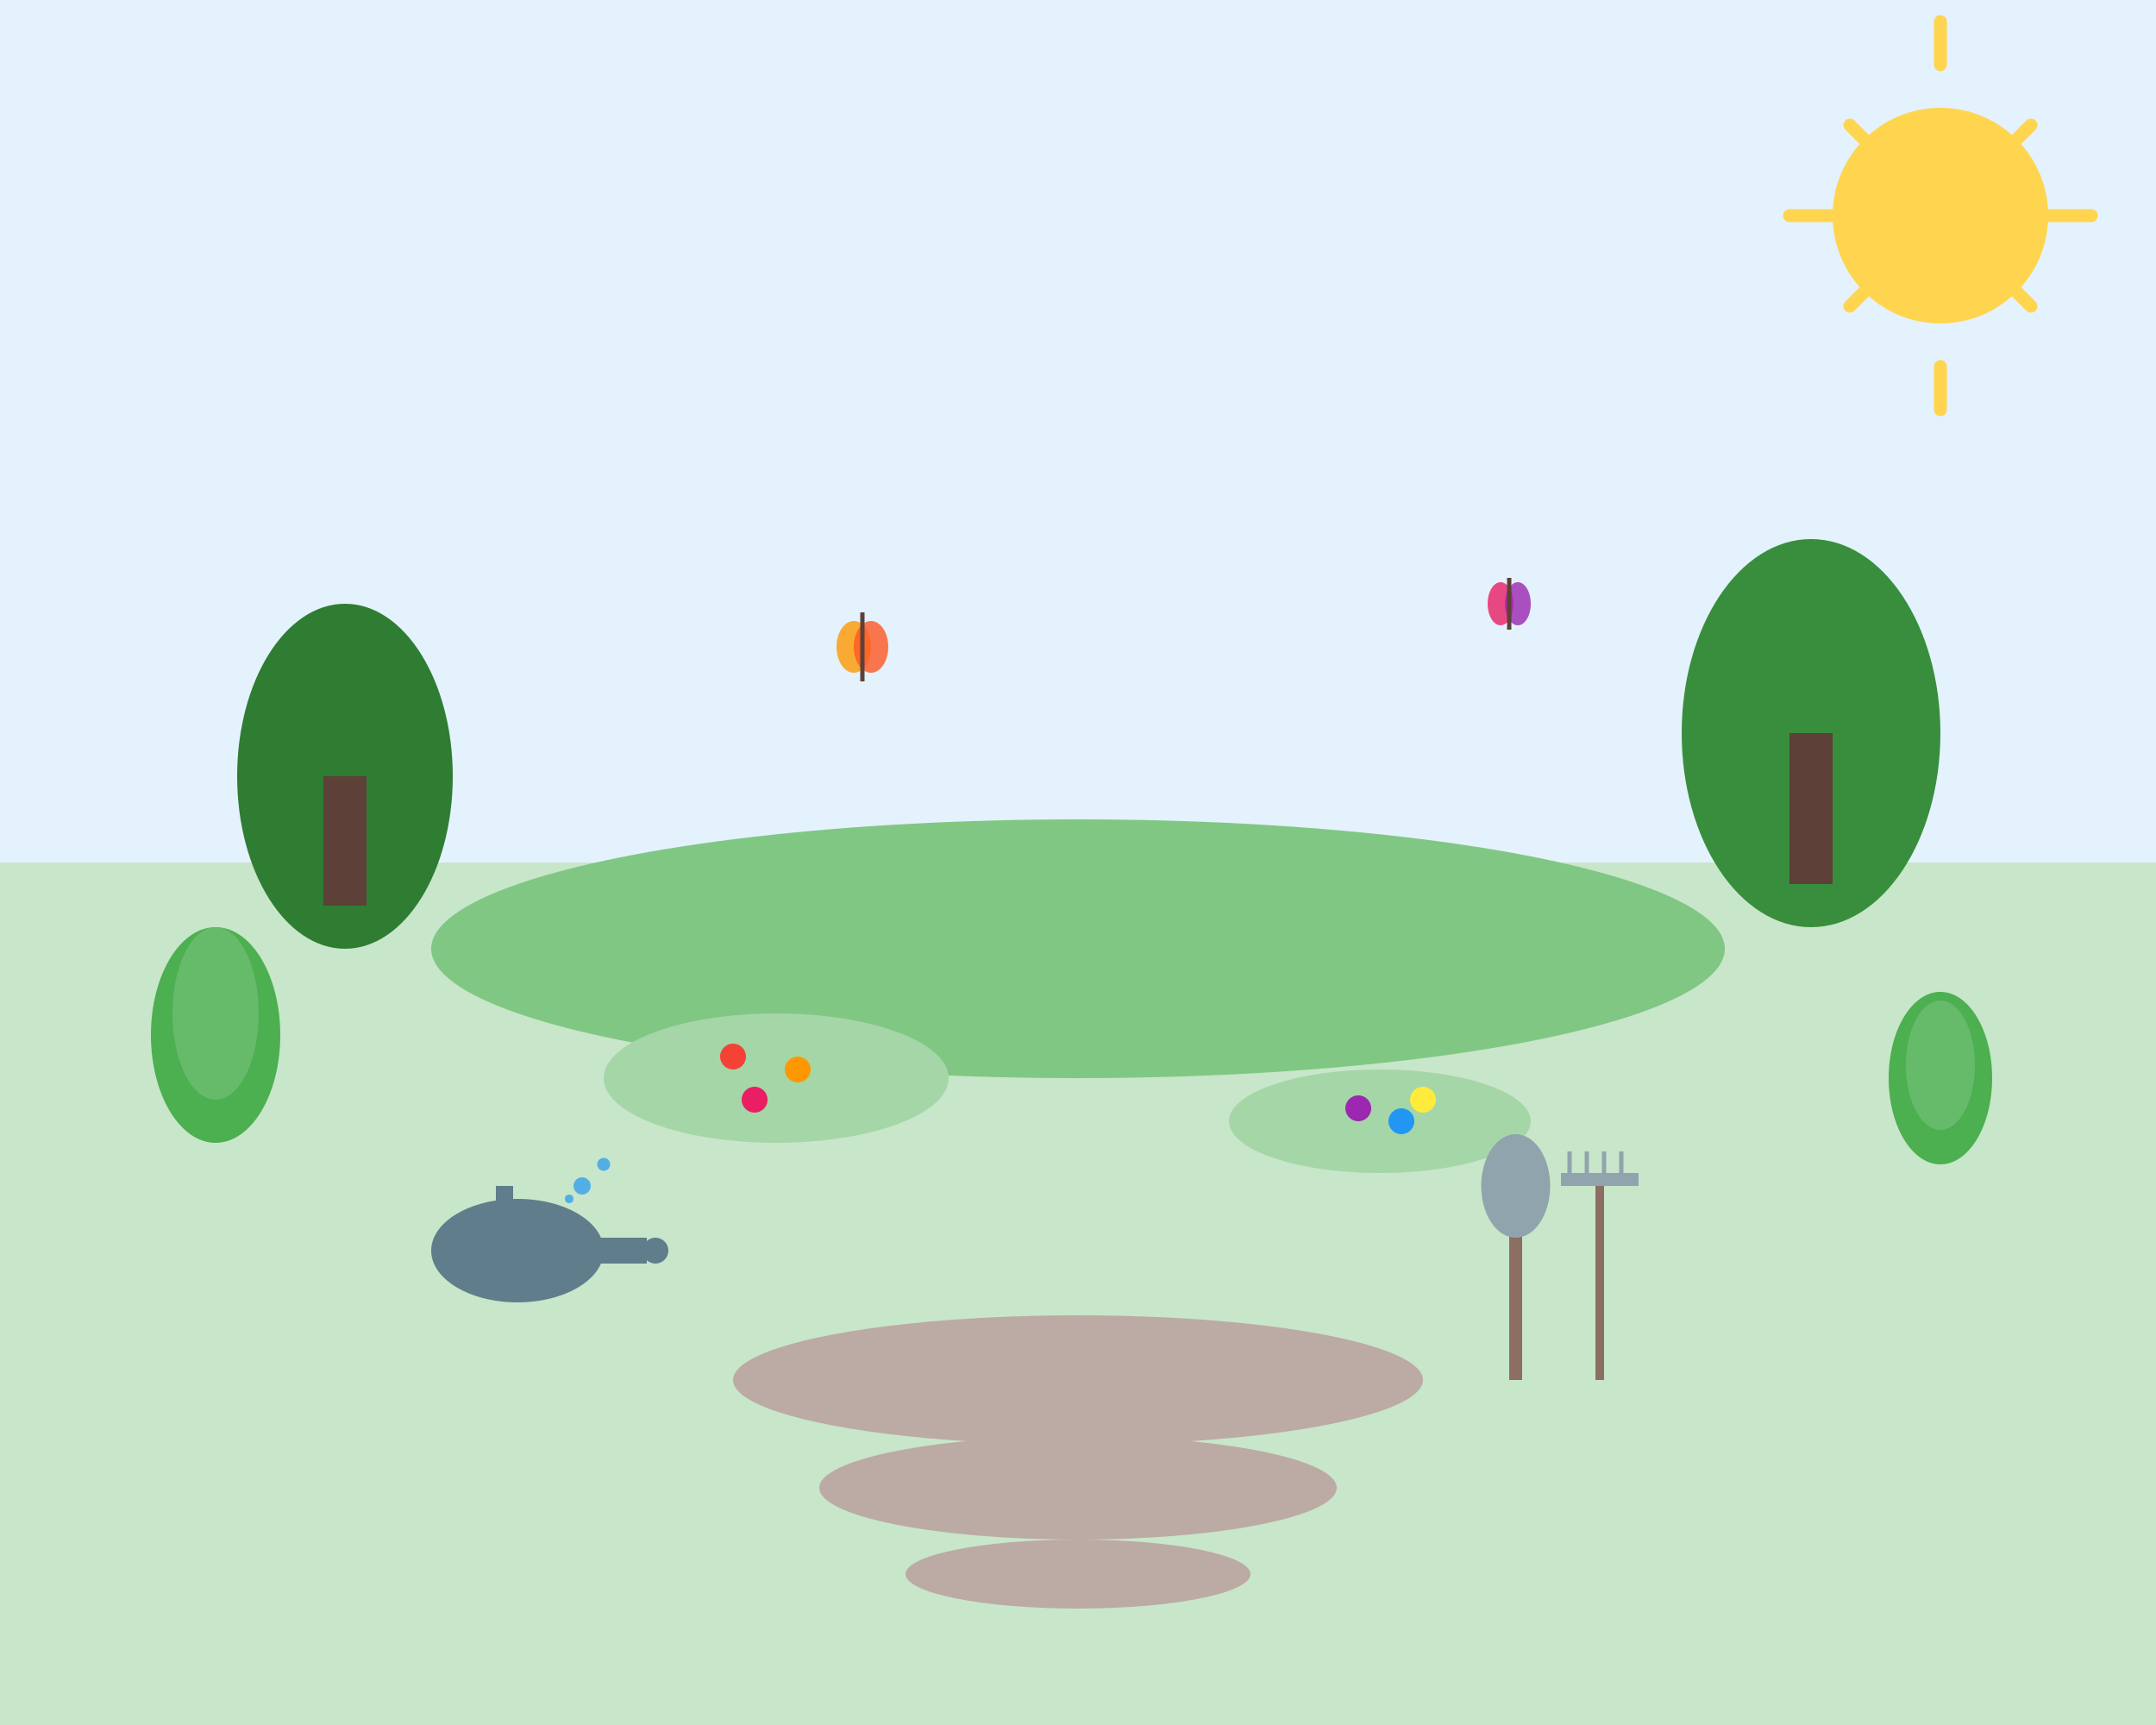 <svg width="500" height="400" viewBox="0 0 500 400" fill="none" xmlns="http://www.w3.org/2000/svg">
    <rect x="0" y="0" width="500" height="400" fill="#333333" stroke="none"/>
    <!-- Sky background -->
    <rect width="500" height="200" fill="#E3F2FD"/>
    
    <!-- Ground -->
    <rect y="200" width="500" height="200" fill="#C8E6C9"/>
    
    <!-- Trees in background -->
    <ellipse cx="80" cy="180" rx="25" ry="40" fill="#2E7D32"/>
    <rect x="75" y="180" width="10" height="30" fill="#5D4037"/>
    
    <ellipse cx="420" cy="170" rx="30" ry="45" fill="#388E3C"/>
    <rect x="415" y="170" width="10" height="35" fill="#5D4037"/>
    
    <!-- Main garden area -->
    <ellipse cx="250" cy="220" rx="150" ry="30" fill="#81C784"/>
    
    <!-- Flower beds -->
    <ellipse cx="180" cy="250" rx="40" ry="15" fill="#A5D6A7"/>
    <ellipse cx="320" cy="260" rx="35" ry="12" fill="#A5D6A7"/>
    
    <!-- Flowers -->
    <circle cx="170" cy="245" r="3" fill="#F44336"/>
    <circle cx="185" cy="248" r="3" fill="#FF9800"/>
    <circle cx="175" cy="255" r="3" fill="#E91E63"/>
    
    <circle cx="315" cy="257" r="3" fill="#9C27B0"/>
    <circle cx="325" cy="260" r="3" fill="#2196F3"/>
    <circle cx="330" cy="255" r="3" fill="#FFEB3B"/>
    
    <!-- Garden tools -->
    <g transform="translate(350,280)">
        <!-- Shovel -->
        <rect x="0" y="0" width="3" height="40" fill="#8D6E63"/>
        <ellipse cx="1.5" cy="-5" rx="8" ry="12" fill="#90A4AE"/>
    </g>
    
    <g transform="translate(370,275)">
        <!-- Rake -->
        <rect x="0" y="0" width="2" height="45" fill="#8D6E63"/>
        <rect x="-8" y="-3" width="18" height="3" fill="#90A4AE"/>
        <line x1="-6" y1="-3" x2="-6" y2="-8" stroke="#90A4AE" stroke-width="1"/>
        <line x1="-2" y1="-3" x2="-2" y2="-8" stroke="#90A4AE" stroke-width="1"/>
        <line x1="2" y1="-3" x2="2" y2="-8" stroke="#90A4AE" stroke-width="1"/>
        <line x1="6" y1="-3" x2="6" y2="-8" stroke="#90A4AE" stroke-width="1"/>
    </g>
    
    <!-- Watering can -->
    <g transform="translate(120,290)">
        <ellipse cx="0" cy="0" rx="20" ry="12" fill="#607D8B"/>
        <rect x="15" y="-3" width="15" height="6" fill="#607D8B"/>
        <circle cx="32" cy="0" r="3" fill="#607D8B"/>
        <rect x="-5" y="-15" width="4" height="15" fill="#607D8B"/>
    </g>
    
    <!-- Water drops -->
    <circle cx="135" cy="275" r="2" fill="#2196F3" opacity="0.7"/>
    <circle cx="140" cy="270" r="1.5" fill="#2196F3" opacity="0.7"/>
    <circle cx="132" cy="278" r="1" fill="#2196F3" opacity="0.7"/>
    
    <!-- Sun -->
    <circle cx="450" cy="50" r="25" fill="#FFD54F"/>
    <g stroke="#FFD54F" stroke-width="3" stroke-linecap="round">
        <line x1="450" y1="15" x2="450" y2="5"/>
        <line x1="450" y1="95" x2="450" y2="85"/>
        <line x1="485" y1="50" x2="475" y2="50"/>
        <line x1="425" y1="50" x2="415" y2="50"/>
        <line x1="471" y1="29" x2="464" y2="36"/>
        <line x1="436" y1="64" x2="429" y2="71"/>
        <line x1="471" y1="71" x2="464" y2="64"/>
        <line x1="436" y1="36" x2="429" y2="29"/>
    </g>
    
    <!-- Garden path -->
    <ellipse cx="250" cy="320" rx="80" ry="15" fill="#BCAAA4"/>
    <ellipse cx="250" cy="345" rx="60" ry="12" fill="#BCAAA4"/>
    <ellipse cx="250" cy="365" rx="40" ry="8" fill="#BCAAA4"/>
    
    <!-- Decorative plants -->
    <g transform="translate(50,240)">
        <ellipse cx="0" cy="0" rx="15" ry="25" fill="#4CAF50"/>
        <ellipse cx="0" cy="-5" rx="10" ry="20" fill="#66BB6A"/>
    </g>
    
    <g transform="translate(450,250)">
        <ellipse cx="0" cy="0" rx="12" ry="20" fill="#4CAF50"/>
        <ellipse cx="0" cy="-3" rx="8" ry="15" fill="#66BB6A"/>
    </g>
    
    <!-- Butterflies -->
    <g transform="translate(200,150)">
        <ellipse cx="-2" cy="0" rx="4" ry="6" fill="#FF9800" opacity="0.8"/>
        <ellipse cx="2" cy="0" rx="4" ry="6" fill="#FF5722" opacity="0.8"/>
        <rect x="-0.5" y="-8" width="1" height="16" fill="#5D4037"/>
    </g>
    
    <g transform="translate(350,140)">
        <ellipse cx="-2" cy="0" rx="3" ry="5" fill="#E91E63" opacity="0.8"/>
        <ellipse cx="2" cy="0" rx="3" ry="5" fill="#9C27B0" opacity="0.8"/>
        <rect x="-0.5" y="-6" width="1" height="12" fill="#5D4037"/>
    </g>
</svg>
